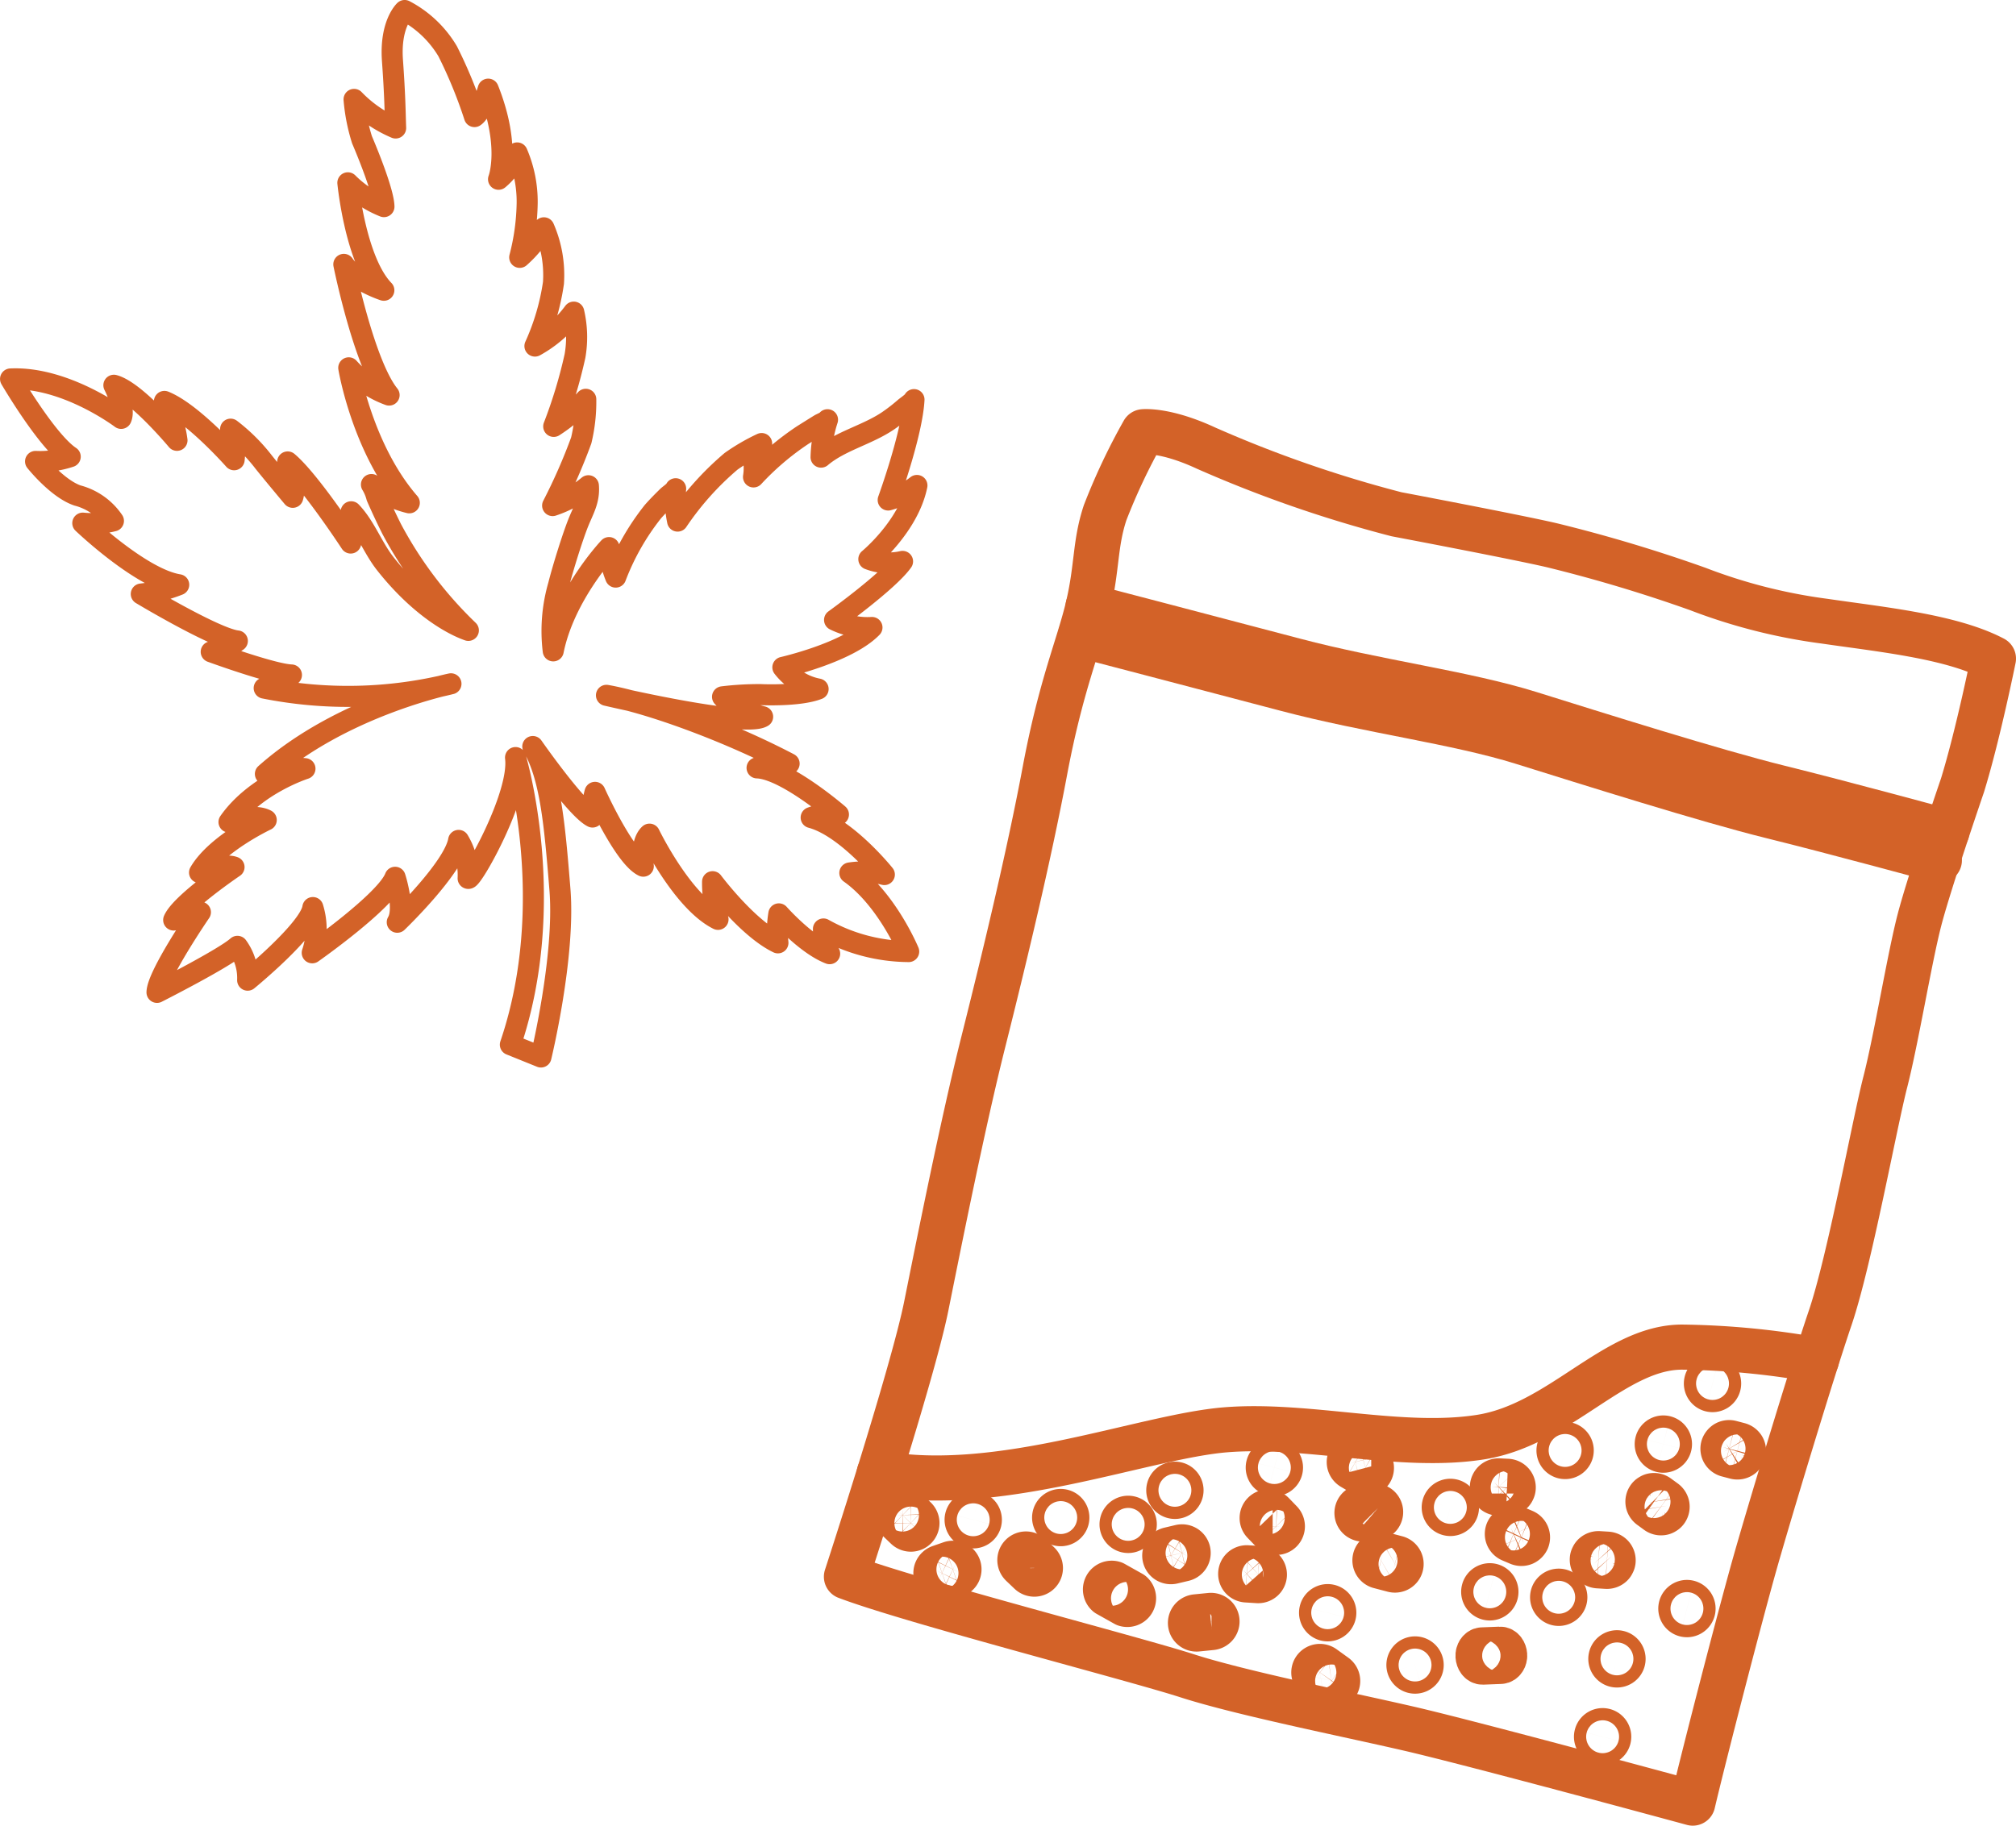 <svg xmlns="http://www.w3.org/2000/svg" width="198.364" height="179.681" viewBox="0 0 198.364 179.681">
  <g id="Group_161" data-name="Group 161" transform="translate(-1050.03 734.694)">
    <path id="Path_6389" data-name="Path 6389" d="M1263.025,83.878s4.272,14.2-.509,28.255l3.01,1.216s2.4-9.886,1.868-16.48-.947-11.065-2.671-14.078c0,0,4.287,6.155,5.877,6.94a7.252,7.252,0,0,1,.245-2.428s2.847,6.357,4.752,7.265c0,0-.327-2.3.609-3.152,0,0,3.2,6.622,6.743,8.387a12.073,12.073,0,0,1-.536-3.708s3.41,4.564,6.43,6.019a10.9,10.9,0,0,1,.09-2.852s2.688,3.041,5,3.919a5.494,5.494,0,0,1-.612-2.432,17.379,17.379,0,0,0,8.389,2.224s-2.136-5.161-5.791-7.738a8.68,8.68,0,0,1,3.395.159s-3.754-4.69-7.2-5.612a5.785,5.785,0,0,1,2.683-.3s-5.192-4.491-8.006-4.587l3.153-.421c-6.254-3.277-13.92-6.009-17.973-6.721,0,0,13.6,3.2,15.367,2.107,0,0-2.831-.7-3.946-1.96a29.821,29.821,0,0,1,3.738-.218s3.762.192,5.666-.55A5.733,5.733,0,0,1,1289.329,75s6.362-1.441,8.767-3.925a7.318,7.318,0,0,1-3.68-.742s5.318-3.821,6.689-5.761a5.7,5.7,0,0,1-3.317-.22s3.914-3.223,4.732-7.255a7.9,7.9,0,0,1-2.827,1.432s2.363-6.5,2.538-9.881c-.009.164-.755.683-.895.8a17.721,17.721,0,0,1-1.612,1.256c-2.056,1.415-4.732,1.994-6.637,3.606a12.959,12.959,0,0,1,.635-3.683c-.08.167-.614.372-.765.465-.562.345-1.119.7-1.678,1.048a26.881,26.881,0,0,0-4.839,4.118,5.383,5.383,0,0,0,.059-1.179,8.484,8.484,0,0,1,.742-2.107,19.659,19.659,0,0,0-3.006,1.747,28.763,28.763,0,0,0-5.264,5.886,11.038,11.038,0,0,1-.191-3.185c-.026.188-.67.63-.8.76-.492.483-.982.976-1.438,1.494a24.135,24.135,0,0,0-3.662,6.442,8.968,8.968,0,0,1-.656-2.905s-4.376,4.627-5.49,10.166a16.153,16.153,0,0,1,.517-6.446c.466-1.84,1.4-4.779,1.918-6.092s1.146-2.258,1.025-3.714a10.783,10.783,0,0,1-3.519,1.953,55.8,55.8,0,0,0,2.815-6.414,16.338,16.338,0,0,0,.446-4.047,15.744,15.744,0,0,1-3.154,2.667,47.613,47.613,0,0,0,2.094-6.933,10.824,10.824,0,0,0-.123-4.314,11.888,11.888,0,0,1-3.819,3.341,22.973,22.973,0,0,0,1.823-6.212,11.631,11.631,0,0,0-.942-5.427,11.731,11.731,0,0,1-2.379,2.908,22.442,22.442,0,0,0,.734-5.322,12.164,12.164,0,0,0-.985-4.956,6.156,6.156,0,0,1-1.832,2.593s1.249-3.186-1.017-8.87c0,0-.628,2.212-1.351,2.7a45.692,45.692,0,0,0-2.636-6.426,10.7,10.7,0,0,0-4.234-4.014s-1.458,1.33-1.2,4.919.256,5.031.313,6.644a12.4,12.4,0,0,1-4.091-2.815,18.161,18.161,0,0,0,.78,3.971c.534,1.249,2.129,5.143,2.161,6.583a10.5,10.5,0,0,1-3.551-2.344s.741,7.687,3.54,10.575c0,0-2.811-.9-3.937-2.547,0,0,1.983,9.8,4.455,12.863a9.822,9.822,0,0,1-3.97-2.681s1.309,7.934,5.957,13.287a9.9,9.9,0,0,1-3.724-1.8,4.607,4.607,0,0,1,.521,1.233q.692,1.585,1.465,3.132a39.6,39.6,0,0,0,7.549,9.989c-1.948-.689-5.1-2.667-8.167-6.554-1.26-1.6-1.981-3.682-3.364-5.119a4.7,4.7,0,0,1-.047,3.076s-4.031-6.167-6.2-7.982c0,0,.906,2.277.5,3.482,0,0-1.929-2.3-2.85-3.453a17.606,17.606,0,0,0-3.265-3.254,6.448,6.448,0,0,1,.346,3.01s-4.077-4.625-6.859-5.741a11.111,11.111,0,0,1,1.237,3.83s-4.032-4.843-6.209-5.421c0,0,1.176,2.261.714,3.261,0,0-5.462-4.132-10.881-3.88,0,0,3.585,6.14,5.87,7.648a9.264,9.264,0,0,1-3.41.468s2.119,2.67,4.122,3.352a6.167,6.167,0,0,1,3.54,2.5,8.636,8.636,0,0,1-3.014.222s5.715,5.468,9.438,6.063a13.977,13.977,0,0,1-3.683.912s7.333,4.4,9.451,4.621a6.03,6.03,0,0,1-2.57,1.07s6.071,2.222,7.893,2.277a21.788,21.788,0,0,1-2.68,1.293,42.044,42.044,0,0,0,18.376-.423s-10.733,2.175-18.258,8.87a8.253,8.253,0,0,1,3.892-.519s-4.887,1.558-7.473,5.254c0,0,2.4-.875,3.664-.2,0,0-4.907,2.315-6.563,5.17,0,0,2.364-.932,3.394-.536,0,0-5.238,3.545-5.938,5.209a5.87,5.87,0,0,1,2.63-.77s-4.248,6.2-4.271,7.892c0,0,6.587-3.337,7.914-4.532a5.3,5.3,0,0,1,1.005,3.331s6.1-4.982,6.416-7.147a7.2,7.2,0,0,1-.062,4.454s7.255-5.086,8.154-7.434c0,0,1.015,3.086.213,4.425,0,0,5.576-5.349,6.036-8.055a6.58,6.58,0,0,1,.937,3.735C1258.7,96.049,1263.5,87.6,1263.025,83.878Z" transform="translate(-162.269 -744.012)" fill="none" stroke="#d36228" stroke-linecap="round" stroke-linejoin="round" stroke-width="2.071"/>
    <path id="Path_6390" data-name="Path 6390" d="M1364.794,71.959s2.189-.236,6.178,1.621a122.109,122.109,0,0,0,18.714,6.5s11.856,2.245,15.343,3.064a146.468,146.468,0,0,1,14.315,4.294,54.335,54.335,0,0,0,12.494,3.172c5.5.808,12.414,1.487,16.594,3.681,0,0-1.506,7.47-3.043,12.461,0,0-3.227,9.413-4.214,13.173s-2.291,11.773-3.384,16.034-3.513,17.587-5.423,23.22-5.988,19.158-7.385,24.08-4.943,18.6-6.137,23.675c0,0-21.59-5.869-27.973-7.339s-16.533-3.5-21.8-5.2-27.246-7.364-33.5-9.743c0,0,6.5-19.915,7.85-26.614s3.62-18.074,5.614-26.012,4.469-18.182,6.056-26.65,3.344-12.344,4.258-16.229.655-6.143,1.676-9.222A61.2,61.2,0,0,1,1364.794,71.959Z" transform="translate(-202.258 -764.163)" fill="none" stroke="#d36228" stroke-linecap="round" stroke-linejoin="round" stroke-width="4.439"/>
    <path id="Path_6391" data-name="Path 6391" d="M1370.911,97.509s12.26,3.2,20.312,5.328,16.7,3.209,23.164,5.227,18.193,5.719,24.459,7.266,16.566,4.355,16.566,4.355" transform="translate(-213.819 -772.524)" fill="none" stroke="#d36228" stroke-linecap="round" stroke-linejoin="round" stroke-width="4.439"/>
    <path id="Path_6392" data-name="Path 6392" d="M1369.812,101.7s12.259,3.2,20.312,5.328,16.7,3.209,23.164,5.227,18.193,5.719,24.459,7.266,16.566,4.355,16.566,4.355" transform="translate(-213.459 -773.895)" fill="none" stroke="#d36228" stroke-linecap="round" stroke-linejoin="round" stroke-width="4.439"/>
    <path id="Path_6393" data-name="Path 6393" d="M1432.586,207.134a79.509,79.509,0,0,0-13.225-1.272c-6.64,0-11.994,7.62-19.818,8.858s-17.009-1.369-25.073-.721-22.234,6.4-34.1,4.277" transform="translate(-203.828 -807.971)" fill="none" stroke="#d36228" stroke-linecap="round" stroke-linejoin="round" stroke-width="4.439"/>
    <path id="Path_6394" data-name="Path 6394" d="M1414.985,236.537l-1.369-.359a.619.619,0,0,0-.456.063.6.6,0,0,0,.151,1.1l1.369.359a.622.622,0,0,0,.456-.063.6.6,0,0,0-.151-1.1Z" transform="translate(-227.544 -817.882)" fill="none" stroke="#d36228" stroke-linecap="round" stroke-linejoin="round" stroke-width="4.439"/>
    <path id="Path_6395" data-name="Path 6395" d="M1387.831,245.107l-1.408.141a.619.619,0,0,0-.405.218.6.6,0,0,0,.526.978l1.408-.142a.62.62,0,0,0,.405-.217.6.6,0,0,0-.525-.978Z" transform="translate(-218.716 -820.809)" fill="none" stroke="#d36228" stroke-linecap="round" stroke-linejoin="round" stroke-width="4.439"/>
    <path id="Path_6396" data-name="Path 6396" d="M1406.019,253.513l-1.148-.828a.6.6,0,0,0-.839.136.612.612,0,0,0,.136.839l1.148.828a.621.621,0,0,0,.447.106.6.6,0,0,0,.256-1.081Z" transform="translate(-224.619 -823.252)" fill="none" stroke="#d36228" stroke-linecap="round" stroke-linejoin="round" stroke-width="4.439"/>
    <path id="Path_6397" data-name="Path 6397" d="M1429.521,240.782a.6.6,0,0,0-.3,1.163A.6.6,0,0,0,1429.521,240.782Z" transform="translate(-232.751 -819.387)" fill="none" stroke="#d36228" stroke-linecap="round" stroke-linejoin="round" stroke-width="4.439"/>
    <path id="Path_6398" data-name="Path 6398" d="M1423.75,228.433a.6.6,0,0,0-.3,1.163A.6.6,0,0,0,1423.75,228.433Z" transform="translate(-230.863 -815.348)" fill="none" stroke="#d36228" stroke-linecap="round" stroke-linejoin="round" stroke-width="4.439"/>
    <path id="Path_6399" data-name="Path 6399" d="M1440.533,220.1a.6.6,0,0,0-.3,1.163A.6.6,0,0,0,1440.533,220.1Z" transform="translate(-236.354 -812.62)" fill="none" stroke="#d36228" stroke-linecap="round" stroke-linejoin="round" stroke-width="4.439"/>
    <path id="Path_6400" data-name="Path 6400" d="M1446.543,236.324a.625.625,0,0,0-.413-.2l-.848-.052a.621.621,0,0,0-.435.15.441.441,0,0,0-.136.186.447.447,0,0,0-.066.227.607.607,0,0,0,.15.435.624.624,0,0,0,.413.2l.848.052a.62.62,0,0,0,.435-.149.448.448,0,0,0,.136-.186.457.457,0,0,0,.066-.228A.61.61,0,0,0,1446.543,236.324Z" transform="translate(-237.94 -817.853)" fill="none" stroke="#d36228" stroke-linecap="round" stroke-linejoin="round" stroke-width="4.439"/>
    <path id="Path_6401" data-name="Path 6401" d="M1465.694,220.342a.62.62,0,0,0-.366-.278l-.822-.216a.621.621,0,0,0-.455.063.673.673,0,0,0-.279.367.61.61,0,0,0,.063.456.624.624,0,0,0,.367.277l.821.215a.618.618,0,0,0,.455-.062.449.449,0,0,0,.17-.155.458.458,0,0,0,.109-.211A.608.608,0,0,0,1465.694,220.342Z" transform="translate(-244.192 -812.54)" fill="none" stroke="#d36228" stroke-linecap="round" stroke-linejoin="round" stroke-width="4.439"/>
    <path id="Path_6402" data-name="Path 6402" d="M1412.354,229.25a.625.625,0,0,0-.437-.145l-1.129.083a.617.617,0,0,0-.411.207.6.6,0,0,0,.062.847.622.622,0,0,0,.437.145L1412,230.3a.621.621,0,0,0,.411-.207.6.6,0,0,0-.062-.848Z" transform="translate(-226.681 -815.574)" fill="none" stroke="#d36228" stroke-linecap="round" stroke-linejoin="round" stroke-width="4.439"/>
    <path id="Path_6403" data-name="Path 6403" d="M1344.9,230.909a.622.622,0,0,0-.185-.421l-.817-.783a.622.622,0,0,0-.429-.167.613.613,0,0,0-.421.185.6.6,0,0,0-.167.429.622.622,0,0,0,.185.421l.817.783a.619.619,0,0,0,.429.167.6.6,0,0,0,.588-.614Z" transform="translate(-204.648 -815.716)" fill="none" stroke="#d36228" stroke-linecap="round" stroke-linejoin="round" stroke-width="4.439"/>
    <path id="Path_6404" data-name="Path 6404" d="M1362.956,237.492a.624.624,0,0,0-.186-.421l-.82-.782a.617.617,0,0,0-.428-.166.6.6,0,0,0-.587.615.622.622,0,0,0,.186.421l.82.781a.619.619,0,0,0,.428.166.6.6,0,0,0,.587-.615Z" transform="translate(-210.555 -817.871)" fill="none" stroke="#d36228" stroke-linecap="round" stroke-linejoin="round" stroke-width="4.439"/>
    <path id="Path_6405" data-name="Path 6405" d="M1350.588,237.536a.624.624,0,0,0-.46-.026l-1.068.372a.622.622,0,0,0-.344.306.6.6,0,0,0,.28.8.622.622,0,0,0,.459.026l1.069-.372a.621.621,0,0,0,.343-.306.6.6,0,0,0-.279-.8Z" transform="translate(-206.538 -818.313)" fill="none" stroke="#d36228" stroke-linecap="round" stroke-linejoin="round" stroke-width="4.439"/>
    <path id="Path_6406" data-name="Path 6406" d="M1395.406,238.407a.627.627,0,0,0-.413-.2l-1.13-.071a.62.62,0,0,0-.435.149.613.613,0,0,0-.2.413.6.6,0,0,0,.149.435.625.625,0,0,0,.413.2l1.13.071a.617.617,0,0,0,.435-.149.6.6,0,0,0,.053-.848Z" transform="translate(-221.119 -818.528)" fill="none" stroke="#d36228" stroke-linecap="round" stroke-linejoin="round" stroke-width="4.439"/>
    <path id="Path_6407" data-name="Path 6407" d="M1384.141,235.166a.627.627,0,0,0-.454-.074l-1.1.26a.617.617,0,0,0-.374.268.6.6,0,0,0,.195.828.627.627,0,0,0,.454.074l1.1-.26a.624.624,0,0,0,.373-.269.612.612,0,0,0,.074-.453A.6.6,0,0,0,1384.141,235.166Z" transform="translate(-217.486 -817.528)" fill="none" stroke="#d36228" stroke-linecap="round" stroke-linejoin="round" stroke-width="4.439"/>
    <path id="Path_6408" data-name="Path 6408" d="M1398.356,231.393a.626.626,0,0,0-.169-.428l-.787-.814a.6.6,0,1,0-.864.835l.787.814a.623.623,0,0,0,.422.184.6.6,0,0,0,.611-.591Z" transform="translate(-222.147 -815.857)" fill="none" stroke="#d36228" stroke-linecap="round" stroke-linejoin="round" stroke-width="4.439"/>
    <path id="Path_6409" data-name="Path 6409" d="M1411.262,222.808a.62.62,0,0,0-.277-.367l-.976-.574a.618.618,0,0,0-.455-.063.6.6,0,0,0-.431.733.625.625,0,0,0,.278.367l.976.574a.623.623,0,0,0,.456.063.6.6,0,0,0,.431-.733Z" transform="translate(-226.312 -813.18)" fill="none" stroke="#d36228" stroke-linecap="round" stroke-linejoin="round" stroke-width="4.439"/>
    <path id="Path_6410" data-name="Path 6410" d="M1405.813,243.84a.6.6,0,0,0-.3,1.163A.6.6,0,0,0,1405.813,243.84Z" transform="translate(-224.995 -820.388)" fill="none" stroke="#d36228" stroke-linecap="round" stroke-linejoin="round" stroke-width="4.439"/>
    <path id="Path_6411" data-name="Path 6411" d="M1418.272,251.493a.6.6,0,0,0,.336,1.154A.6.6,0,0,0,1418.272,251.493Z" transform="translate(-229.176 -822.89)" fill="none" stroke="#d36228" stroke-linecap="round" stroke-linejoin="round" stroke-width="4.439"/>
    <path id="Path_6412" data-name="Path 6412" d="M1398.015,222.605a.6.6,0,0,0-.3,1.163A.6.6,0,0,0,1398.015,222.605Z" transform="translate(-222.444 -813.441)" fill="none" stroke="#d36228" stroke-linecap="round" stroke-linejoin="round" stroke-width="4.439"/>
    <path id="Path_6413" data-name="Path 6413" d="M1383.471,225.931a.6.6,0,0,0-.3,1.163A.6.6,0,0,0,1383.471,225.931Z" transform="translate(-217.686 -814.529)" fill="none" stroke="#d36228" stroke-linecap="round" stroke-linejoin="round" stroke-width="4.439"/>
    <path id="Path_6414" data-name="Path 6414" d="M1366.775,229.922a.6.6,0,0,0-.3,1.163A.6.6,0,0,0,1366.775,229.922Z" transform="translate(-212.224 -815.835)" fill="none" stroke="#d36228" stroke-linecap="round" stroke-linejoin="round" stroke-width="4.439"/>
    <path id="Path_6415" data-name="Path 6415" d="M1353.98,230.243a.6.6,0,0,0-.3,1.163A.6.6,0,0,0,1353.98,230.243Z" transform="translate(-208.039 -815.94)" fill="none" stroke="#d36228" stroke-linecap="round" stroke-linejoin="round" stroke-width="4.439"/>
    <path id="Path_6416" data-name="Path 6416" d="M1430.1,250.051l-1.76.068c-.225.009-.431.293-.408.617s.212.593.454.584l1.76-.068c.225-.009.431-.293.408-.617S1430.34,250.041,1430.1,250.051Z" transform="translate(-232.472 -822.427)" fill="none" stroke="#d36228" stroke-linecap="round" stroke-linejoin="round" stroke-width="4.439"/>
    <path id="Path_6417" data-name="Path 6417" d="M1376,241.4l-1.749-.981a.613.613,0,0,0-.588,1.048l1.749.981A.613.613,0,0,0,1376,241.4Z" transform="translate(-214.647 -819.259)" fill="none" stroke="#d36228" stroke-linecap="round" stroke-linejoin="round" stroke-width="4.439"/>
    <path id="Path_6418" data-name="Path 6418" d="M1448.113,250.588a.6.6,0,0,0-.3,1.163A.6.6,0,0,0,1448.113,250.588Z" transform="translate(-238.833 -822.595)" fill="none" stroke="#d36228" stroke-linecap="round" stroke-linejoin="round" stroke-width="4.439"/>
    <path id="Path_6419" data-name="Path 6419" d="M1439.6,241.58a.6.6,0,0,0-.3,1.163A.6.6,0,0,0,1439.6,241.58Z" transform="translate(-236.05 -819.648)" fill="none" stroke="#d36228" stroke-linecap="round" stroke-linejoin="round" stroke-width="4.439"/>
    <path id="Path_6420" data-name="Path 6420" d="M1462.089,210.309a.6.6,0,0,0-.3,1.163A.6.6,0,0,0,1462.089,210.309Z" transform="translate(-243.406 -809.418)" fill="none" stroke="#d36228" stroke-linecap="round" stroke-linejoin="round" stroke-width="4.439"/>
    <path id="Path_6421" data-name="Path 6421" d="M1446.017,261.979a.6.6,0,0,0-.3,1.163A.6.6,0,0,0,1446.017,261.979Z" transform="translate(-238.148 -826.322)" fill="none" stroke="#d36228" stroke-linecap="round" stroke-linejoin="round" stroke-width="4.439"/>
    <path id="Path_6422" data-name="Path 6422" d="M1454.9,219.172a.6.6,0,0,0-.3,1.163A.6.6,0,0,0,1454.9,219.172Z" transform="translate(-241.055 -812.318)" fill="none" stroke="#d36228" stroke-linecap="round" stroke-linejoin="round" stroke-width="4.439"/>
    <path id="Path_6423" data-name="Path 6423" d="M1376.637,230.914a.6.6,0,0,0-.3,1.163A.6.6,0,0,0,1376.637,230.914Z" transform="translate(-215.451 -816.159)" fill="none" stroke="#d36228" stroke-linecap="round" stroke-linejoin="round" stroke-width="4.439"/>
    <path id="Path_6424" data-name="Path 6424" d="M1458.347,243.232a.6.6,0,0,0-.3,1.163A.6.6,0,0,0,1458.347,243.232Z" transform="translate(-242.181 -820.189)" fill="none" stroke="#d36228" stroke-linecap="round" stroke-linejoin="round" stroke-width="4.439"/>
    <path id="Path_6425" data-name="Path 6425" d="M1431.934,225.671a.624.624,0,0,0-.416-.2l-.849-.041a.623.623,0,0,0-.432.155.674.674,0,0,0-.2.416.6.6,0,0,0,.155.433.623.623,0,0,0,.416.2l.848.041a.618.618,0,0,0,.433-.155.435.435,0,0,0,.133-.186.453.453,0,0,0,.063-.229A.6.6,0,0,0,1431.934,225.671Z" transform="translate(-233.162 -814.373)" fill="none" stroke="#d36228" stroke-linecap="round" stroke-linejoin="round" stroke-width="4.439"/>
    <path id="Path_6426" data-name="Path 6426" d="M1434.158,233.008a.626.626,0,0,0-.322-.328l-.782-.331a.621.621,0,0,0-.46,0,.672.672,0,0,0-.328.322.605.605,0,0,0,0,.46.623.623,0,0,0,.322.328l.782.332a.622.622,0,0,0,.46,0,.663.663,0,0,0,.328-.323A.6.6,0,0,0,1434.158,233.008Z" transform="translate(-233.875 -816.621)" fill="none" stroke="#d36228" stroke-linecap="round" stroke-linejoin="round" stroke-width="4.439"/>
    <path id="Path_6427" data-name="Path 6427" d="M1454.658,228.58a.629.629,0,0,0-.239-.393l-.686-.5a.619.619,0,0,0-.446-.109.46.46,0,0,0-.215.083.454.454,0,0,0-.177.156.613.613,0,0,0-.11.447.622.622,0,0,0,.24.393l.684.5a.617.617,0,0,0,.448.109.449.449,0,0,0,.215-.082.454.454,0,0,0,.178-.157A.6.6,0,0,0,1454.658,228.58Z" transform="translate(-240.6 -815.073)" fill="none" stroke="#d36228" stroke-linecap="round" stroke-linejoin="round" stroke-width="4.439"/>
  </g>
</svg>